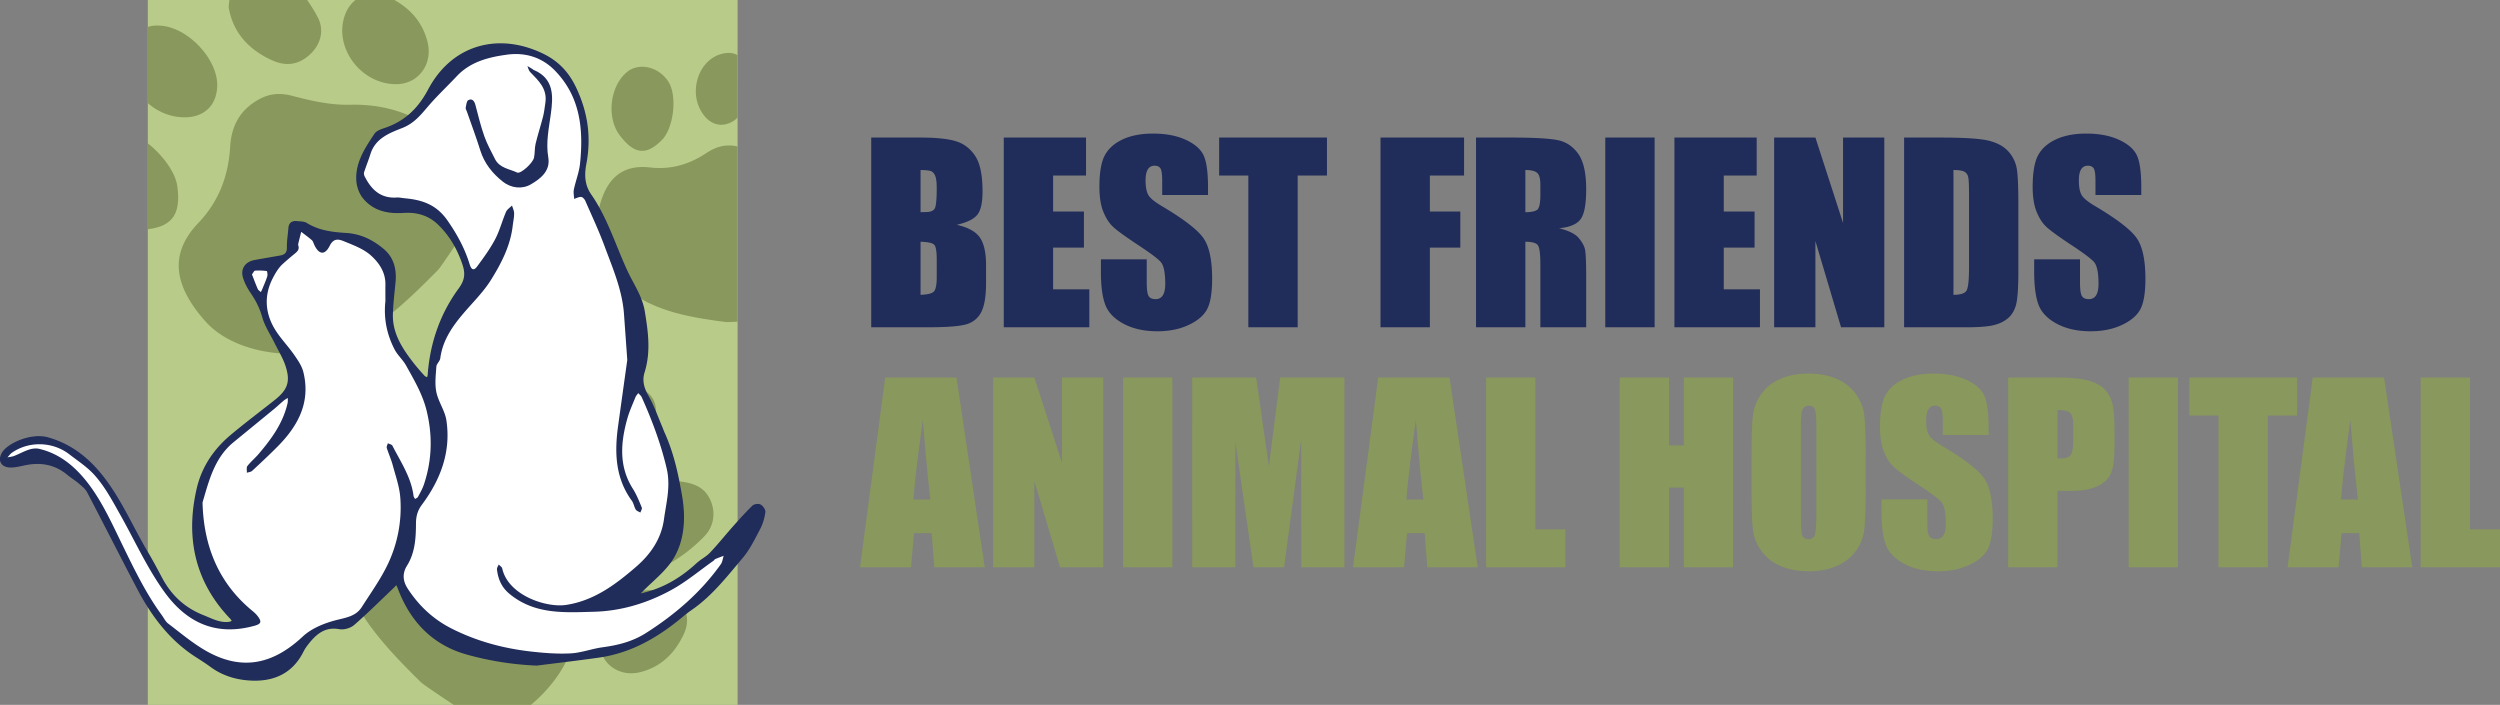 <svg xmlns="http://www.w3.org/2000/svg" xmlns:xlink="http://www.w3.org/1999/xlink" id="Layer_1" x="0" y="0" version="1.1" viewBox="0 0 288 81.198" xml:space="preserve"><rect x="0" y="0" width="288" height="81.198" fill="#808080" stroke="none"/><style>.st0{fill:#202c59}.st1{fill:#89985c}</style><g><g><g><path d="M100.365 15.847h5.67c1.791 0 3.148.139 4.07.418.922.278 1.667.843 2.234 1.693.567.85.85 2.22.85 4.108 0 1.277-.2 2.168-.601 2.672-.4.503-1.19.89-2.369 1.16 1.314.297 2.205.79 2.673 1.479.468.688.702 1.745.702 3.167v2.026c0 1.477-.169 2.571-.506 3.282a2.726 2.726 0 01-1.613 1.459c-.738.261-2.25.391-4.536.391h-6.574V15.847zm5.684 3.739v4.86c.243-.009.432-.014.567-.014.558 0 .913-.137 1.066-.412.153-.274.229-1.06.229-2.356 0-.684-.063-1.163-.189-1.438s-.29-.448-.493-.52c-.202-.07-.595-.111-1.18-.12zm0 8.262v6.115c.801-.027 1.312-.153 1.532-.378.221-.225.331-.778.331-1.66v-2.038c0-.936-.099-1.503-.297-1.701s-.72-.311-1.566-.338zM115.634 15.847h9.477v4.374h-3.793v4.144h3.55v4.158h-3.55v4.806h4.171v4.374h-9.855V15.847zM139.164 22.462h-5.278v-1.62c0-.756-.067-1.237-.202-1.444-.135-.207-.36-.31-.675-.31-.342 0-.601.139-.776.419-.175.279-.263.703-.263 1.27 0 .73.098 1.279.296 1.648.188.37.724.815 1.606 1.336 2.53 1.501 4.124 2.734 4.781 3.697.657.963.985 2.515.985 4.657 0 1.557-.182 2.704-.547 3.442-.365.738-1.069 1.357-2.113 1.856-1.044.499-2.259.749-3.645.749-1.521 0-2.819-.288-3.895-.864-1.076-.576-1.78-1.309-2.113-2.2-.333-.891-.499-2.155-.499-3.793v-1.431h5.278v2.659c0 .819.074 1.345.223 1.579s.412.351.79.351c.378 0 .659-.148.844-.445.185-.297.277-.738.277-1.323 0-1.287-.175-2.128-.526-2.524-.36-.396-1.246-1.057-2.659-1.984-1.413-.936-2.349-1.615-2.808-2.038-.459-.423-.839-1.008-1.141-1.755-.301-.747-.452-1.701-.452-2.862 0-1.674.214-2.898.641-3.672.427-.774 1.118-1.379 2.072-1.816.954-.436 2.106-.655 3.456-.655 1.476 0 2.734.238 3.773.715s1.728 1.078 2.065 1.802c.337.724.506 1.955.506 3.692v.864zM152.866 15.847v4.374h-3.375v17.482h-5.683V20.221h-3.361v-4.374h12.419zM159.036 15.847h9.625v4.374h-3.942v4.144h3.51v4.158h-3.51v9.18h-5.683V15.847zM170.038 15.847h4.023c2.682 0 4.498.103 5.447.31.949.207 1.723.736 2.322 1.586.598.85.898 2.207.898 4.07 0 1.701-.212 2.844-.635 3.429-.423.585-1.255.936-2.497 1.053 1.125.279 1.881.652 2.268 1.12.387.468.628.898.722 1.289.094.391.142 1.469.142 3.233v5.764h-5.278V30.44c0-1.17-.092-1.894-.277-2.173s-.668-.418-1.451-.418v9.855h-5.683V15.847zm5.684 3.739v4.86c.639 0 1.087-.088 1.343-.263s.385-.745.385-1.708v-1.201c0-.693-.124-1.147-.371-1.363s-.7-.325-1.357-.325zM190.612 15.847v21.856h-5.683V15.847h5.683zM192.893 15.847h9.477v4.374h-3.793v4.144h3.55v4.158h-3.55v4.806h4.171v4.374h-9.855V15.847zM217.072 15.847v21.856h-4.981l-2.956-9.936v9.936h-4.752V15.847h4.752l3.186 9.841v-9.841h4.751zM219.353 15.847h4.252c2.745 0 4.601.126 5.569.378.967.252 1.703.666 2.207 1.242a3.93 3.93 0 01.945 1.924c.126.706.189 2.095.189 4.165v7.654c0 1.962-.092 3.274-.277 3.935-.184.661-.506 1.179-.965 1.552-.459.373-1.026.634-1.701.783s-1.692.223-3.051.223h-7.168V15.847zm5.684 3.739v14.377c.819 0 1.323-.164 1.512-.493.189-.328.283-1.222.283-2.68V22.3c0-.99-.031-1.624-.094-1.903s-.207-.484-.432-.614c-.225-.131-.648-.197-1.269-.197zM246.677 22.462h-5.278v-1.62c0-.756-.068-1.237-.202-1.444-.135-.207-.36-.31-.675-.31-.342 0-.601.139-.776.419-.175.279-.263.703-.263 1.27 0 .73.099 1.279.296 1.648.188.37.723.815 1.606 1.336 2.53 1.501 4.123 2.734 4.78 3.697.657.963.985 2.515.985 4.657 0 1.557-.182 2.704-.547 3.442-.364.738-1.069 1.357-2.113 1.856-1.044.499-2.259.749-3.645.749-1.521 0-2.819-.288-3.895-.864-1.076-.576-1.78-1.309-2.113-2.2s-.499-2.155-.499-3.793v-1.431h5.278v2.659c0 .819.074 1.345.223 1.579s.412.351.79.351c.378 0 .659-.148.844-.445.184-.297.277-.738.277-1.323 0-1.287-.176-2.128-.527-2.524-.36-.396-1.246-1.057-2.659-1.984-1.413-.936-2.349-1.615-2.808-2.038-.459-.423-.839-1.008-1.141-1.755-.301-.747-.452-1.701-.452-2.862 0-1.674.214-2.898.641-3.672s1.118-1.379 2.072-1.816c.954-.436 2.106-.655 3.456-.655 1.476 0 2.734.238 3.773.715 1.039.477 1.728 1.078 2.065 1.802.337.724.506 1.955.506 3.692v.864z" class="st0"/></g><g><path d="M110.19 43.495l3.25 21.856h-5.808l-.305-3.928h-2.033l-.342 3.928h-5.876l2.899-21.856h8.215zm-3.012 14.053c-.287-2.476-.577-5.536-.866-9.18-.579 4.185-.943 7.245-1.091 9.18h1.957zM127.095 43.495v21.856h-4.981l-2.956-9.936v9.936h-4.752V43.495h4.752l3.186 9.841v-9.841h4.751zM135.06 43.495v21.856h-5.683V43.495h5.683zM154.878 43.495v21.856h-4.968l-.007-14.755-1.978 14.755h-3.523l-2.086-14.418-.007 14.418h-4.968V43.495h7.354c.218 1.314.443 2.863.674 4.646l.807 5.56 1.306-10.206h7.396zM166.984 43.495l3.25 21.856h-5.808l-.305-3.928h-2.033l-.342 3.928h-5.876l2.899-21.856h8.215zm-3.012 14.053c-.287-2.476-.577-5.536-.866-9.18-.579 4.185-.943 7.245-1.091 9.18h1.957zM176.883 43.495v17.482h3.456v4.374H171.2V43.495h5.683zM199.657 43.495v21.856h-5.683v-9.18h-1.701v9.18h-5.683V43.495h5.683v7.816h1.701v-7.816h5.683zM214.925 56.293c0 2.196-.052 3.751-.155 4.664a5.227 5.227 0 01-.972 2.504c-.544.756-1.28 1.336-2.207 1.741-.927.405-2.007.607-3.24.607-1.17 0-2.221-.191-3.152-.574-.931-.382-1.681-.956-2.248-1.721a5.17 5.17 0 01-1.012-2.497c-.108-.9-.162-2.475-.162-4.725v-3.739c0-2.196.052-3.751.155-4.664.104-.913.427-1.748.972-2.504s1.28-1.336 2.207-1.741c.927-.405 2.007-.607 3.24-.607 1.17 0 2.221.191 3.152.574s1.681.956 2.248 1.721.904 1.597 1.012 2.497c.108.9.162 2.475.162 4.725v3.739zm-5.683-7.182c0-1.017-.056-1.667-.169-1.951-.113-.283-.344-.425-.695-.425-.297 0-.524.115-.682.344-.158.229-.236.907-.236 2.032v10.206c0 1.269.052 2.052.155 2.349.104.297.344.445.722.445.387 0 .634-.171.742-.513s.162-1.156.162-2.443V49.111zM229.087 50.11h-5.278v-1.62c0-.756-.067-1.237-.202-1.444-.135-.207-.36-.31-.675-.31-.342 0-.601.139-.776.419-.175.279-.263.703-.263 1.27 0 .73.099 1.279.296 1.648.188.37.723.815 1.606 1.336 2.53 1.501 4.123 2.734 4.78 3.697.657.963.985 2.515.985 4.657 0 1.557-.182 2.704-.547 3.442-.365.738-1.069 1.357-2.113 1.856s-2.259.749-3.645.749c-1.521 0-2.819-.288-3.895-.864-1.075-.576-1.78-1.309-2.113-2.2-.333-.891-.499-2.155-.499-3.793v-1.431h5.278v2.659c0 .819.074 1.345.223 1.579s.412.351.79.351c.378 0 .659-.148.844-.445.185-.297.277-.738.277-1.323 0-1.287-.175-2.128-.526-2.524-.36-.396-1.246-1.057-2.659-1.984-1.413-.936-2.349-1.615-2.808-2.038s-.839-1.008-1.141-1.755c-.301-.747-.452-1.701-.452-2.862 0-1.674.214-2.898.641-3.672.427-.774 1.118-1.379 2.072-1.816.954-.436 2.106-.655 3.456-.655 1.476 0 2.734.238 3.773.715 1.039.477 1.728 1.078 2.065 1.802.337.724.506 1.955.506 3.692v.864zM231.341 43.495h5.724c1.548 0 2.738.121 3.571.364.833.243 1.458.594 1.876 1.053.418.459.702 1.015.85 1.667.148.652.223 1.663.223 3.031v1.903c0 1.395-.144 2.412-.432 3.051-.288.639-.817 1.129-1.586 1.471-.77.342-1.775.513-3.017.513h-1.525v8.802h-5.683V43.495zm5.683 3.739v5.562c.162.009.301.014.418.014.522 0 .884-.128 1.087-.385.202-.257.304-.79.304-1.6V49.03c0-.747-.117-1.233-.351-1.458-.234-.225-.72-.338-1.458-.338zM250.902 43.495v21.856h-5.683V43.495h5.683zM264.632 43.495v4.374h-3.375v17.482h-5.683V47.869h-3.361v-4.374h12.419zM274.645 43.495l3.25 21.856h-5.808l-.305-3.928h-2.033l-.342 3.928h-5.876l2.899-21.856h8.215zm-3.011 14.053c-.288-2.476-.577-5.536-.866-9.18-.579 4.185-.943 7.245-1.091 9.18h1.957zM284.544 43.495v17.482H288v4.374h-9.139V43.495h5.683z" class="st1"/></g></g><g><path fill="#b8cb89" d="M17.029 0h67.943v81.198H17.029z"/><g><path d="M54.538 19.705c-3.454-4.971-7.987-7.792-14.258-7.64-2.174.052-4.412-.44-6.535-1.005-1.478-.394-2.667-.312-3.978.422-2.167 1.213-3.12 3.084-3.256 5.455-.192 3.357-1.337 6.316-3.666 8.752-3.388 3.544-2.83 7.219.816 11.327 3.589 4.043 11.641 4.829 16.625 2.282 3.978-2.033 7.097-5.085 10.181-8.204.417-.422 4.191-6.173 4.432-6.578 1.012-1.702.705-3.278-.361-4.811zM20.427 21.456c-.227-1.627-1.683-3.583-3.398-4.948v9.894c2.856-.333 3.834-1.818 3.398-4.946zM26.341.809c.444 2.803 2.192 4.867 4.997 6.133 1.626.734 3.068.539 4.386-.686 1.286-1.195 1.608-2.833.92-4.187-.362-.712-.795-1.4-1.26-2.07h-8.956c-.034.262-.063.531-.087.81zM17.029 11.879c1.155 1.004 2.65 1.65 4.293 1.636 2.183-.019 3.571-1.326 3.698-3.482.178-3.021-3.158-6.715-6.326-7.058-.631-.068-1.182-.031-1.666.126v8.778zM39.754 1.691c-1.38 3.724 1.791 8.023 5.904 8.005 2.535-.011 4.229-2.291 3.594-4.854-.554-2.237-1.93-3.78-3.819-4.842h-4.489a3.914 3.914 0 00-1.19 1.691zM66.8 68.801c-.05-2.092.423-4.244.967-6.286.379-1.422.3-2.566-.406-3.827-1.167-2.085-2.967-3.002-5.247-3.132-3.229-.185-6.076-1.286-8.42-3.527-3.41-3.26-6.945-2.722-10.896.785-3.89 3.453-4.645 11.199-2.195 15.994 1.955 3.827 4.892 6.827 7.892 9.794.231.228 2.117 1.499 3.774 2.596h8.902c3.704-3.14 5.756-7.131 5.629-12.397zM57.766 49.702c2.604-.364 6.098-3.995 6.362-6.613.285-2.825-1.797-5.364-4.298-5.241-3.501.173-6.904 3.766-6.893 7.279.011 3.754 1.384 5.056 4.829 4.575zM81.763 57.457c-.787-1.589-2.268-1.907-4.134-2.065-2.696.427-4.682 2.108-5.9 4.807-.706 1.564-.519 2.951.659 4.219 1.15 1.237 2.725 1.547 4.028.885a17.954 17.954 0 004.759-3.556c1.051-1.101 1.358-2.735.588-4.29zM73.713 44.672c-3.636-1.742-8.345 1.556-8.308 5.892.018 2.1 1.275 3.435 3.35 3.557 2.906.171 6.459-3.038 6.79-6.085.171-1.574-.321-2.64-1.832-3.364zM69.079 73.975c.011 2.439 2.204 4.068 4.669 3.457 2.431-.602 4.013-2.21 5.034-4.402.921-1.975.04-3.978-2.002-4.735-3.582-1.328-7.718 1.723-7.701 5.68zM84.972 16.874c-1.277-.304-2.466-.004-3.608.762-1.966 1.317-4.113 1.931-6.47 1.658-3.428-.397-5.254 1.477-6.012 5.268-.746 3.732 2.232 8.585 5.779 10.302 2.83 1.37 5.868 1.825 8.929 2.232.128.017.677-.002 1.383-.038V16.874zM72.214 8.31c-1.967 1.646-2.366 5.245-.81 7.29 1.664 2.186 3.04 2.339 4.838.538 1.359-1.362 1.795-5.023.794-6.667-1.081-1.774-3.417-2.337-4.822-1.161zM83.328 6.164c-2.891.588-4.183 4.592-2.247 7.105.938 1.217 2.261 1.442 3.525.597.133-.089.246-.213.366-.325V6.36c-.443-.259-.973-.332-1.644-.196z" class="st1"/></g><g><path fill="#fff" d="M87.548 58.276c-.172-.099-.604-.045-.745.092-.768.748-1.478 1.537-2.26 2.417-.342.385-.682.784-1.011 1.17-.521.611-1.059 1.244-1.621 1.836-.249.262-.553.473-.848.676-.24.166-.488.337-.701.534-1.978 1.829-4.07 2.973-6.395 3.499-.101.023-.205.033-.304.043-.046.005-.091.009-.136.015l-.302.038.238-.19a2.88 2.88 0 01.11-.083c.077-.057.149-.11.21-.174.391-.407.815-.803 1.225-1.186.926-.865 1.884-1.759 2.502-2.821 1.078-1.854 1.379-4.216.895-7.022-.409-2.372-.937-4.892-2.016-7.254a5.165 5.165 0 01-.141-.352 7.018 7.018 0 00-.112-.285c-.153-.355-.3-.721-.442-1.074-.336-.835-.683-1.697-1.133-2.48-.604-1.05-.748-1.922-.466-2.829.711-2.286.427-4.517.015-6.988-.199-1.194-.759-2.242-1.3-3.257-.215-.404-.438-.821-.636-1.244-.452-.963-.86-1.965-1.256-2.934-.82-2.01-1.668-4.089-2.94-5.919-.701-1.008-.885-2.134-.596-3.649.576-3.023.188-5.886-1.187-8.752-.862-1.798-2.079-3.016-3.829-3.835-5.213-2.438-10.271-.824-12.887 4.11-1.234 2.327-2.845 3.76-5.072 4.51-.42.142-.926.312-1.128.616l-.065.098c-1.034 1.563-2.103 3.18-1.994 5.161.038.7.324 1.47.728 1.961 1.025 1.248 2.466 1.764 4.536 1.625 1.639-.11 3.006.349 4.066 1.363 1.196 1.145 2.088 2.531 2.727 4.236.432 1.154.664 2.071-.288 3.369-2.084 2.839-3.276 6.157-3.544 9.864a1.163 1.163 0 01-.07.289c-.013.04-.027.08-.038.12l-.032.11-.095-.051c-.041-.022-.085-.041-.128-.061a.85.85 0 01-.297-.183 24.064 24.064 0 01-1.226-1.424c-1.287-1.653-2.537-3.464-2.468-5.814.027-.909.121-1.83.213-2.721.032-.313.064-.626.094-.939.153-1.625-.278-2.838-1.316-3.708-1.326-1.111-2.699-1.697-4.198-1.79-1.536-.096-3.157-.265-4.611-1.168-.231-.144-.56-.164-.878-.185a8.323 8.323 0 01-.238-.017c-.237-.021-.421.022-.545.127-.124.105-.195.278-.213.513-.019.258-.048.519-.076.771-.052.471-.106.958-.095 1.432.015.662-.271 1.009-.929 1.123l-.588.102c-.772.134-1.57.272-2.354.416-.495.091-.884.332-1.094.677-.195.321-.23.715-.101 1.139.169.555.456 1.131.854 1.713.658.963 1.091 1.866 1.365 2.842.195.696.559 1.362.911 2.006.158.289.321.587.468.885.134.273.281.548.423.814.321.602.653 1.225.869 1.878.612 1.846.286 2.89-1.291 4.139-.562.445-1.128.885-1.693 1.325-1.123.873-2.285 1.777-3.391 2.706-2.008 1.686-3.3 3.727-3.842 6.065-1.347 5.817-.061 10.815 3.823 14.857.07.073.123.159.173.243.022.036.044.073.068.108l.061.09-.102.038c-.044.016-.088.036-.133.055-.103.045-.21.092-.325.106-.912.109-1.67-.215-2.473-.558-.176-.075-.354-.151-.534-.222-2.158-.854-3.751-2.292-4.869-4.396l-.112-.21c-.476-.896-.968-1.823-1.495-2.707-.599-1.006-1.157-2.057-1.697-3.074-1.099-2.072-2.236-4.214-3.776-6.067-1.715-2.063-3.657-3.38-5.939-4.026-1.306-.37-4.162.221-5.082 1.618-.259.393-.321.783-.17 1.069.15.284.491.445.958.452.437.006.892-.092 1.331-.188.109-.024.219-.048.327-.07.506-.103.99-.155 1.454-.155 1.322 0 2.481.421 3.515 1.27.202.166.419.322.629.472.245.176.499.358.733.559l.118.101c.334.284.679.578.876.952a783.323 783.323 0 012.825 5.457c.947 1.841 1.926 3.745 2.904 5.608 1.69 3.219 3.535 5.512 5.805 7.217.424.318.879.611 1.32.894.427.275.868.558 1.283.866 1.314.977 2.907 1.503 4.735 1.565 2.682.092 4.611-.992 5.735-3.219a5.07 5.07 0 01.511-.807c1.047-1.362 2.096-2.207 3.81-1.899.486.087 1.195-.116 1.582-.452 1.156-1.006 2.28-2.09 3.368-3.138.392-.378.784-.756 1.178-1.131.089-.085.176-.178.259-.268.04-.043.079-.086.12-.128l.089-.094.052.119.074.167c.053.119.109.241.156.366 1.504 3.989 4.065 6.438 7.828 7.486a35.221 35.221 0 008.011 1.265c.719-.093 1.454-.184 2.188-.275 1.607-.199 3.268-.406 4.898-.636 3.277-.463 6.293-1.912 9.49-4.561.34-.282.737-.606 1.155-.893 2.051-1.408 3.652-3.328 5.2-5.184.226-.271.452-.543.68-.812.704-.834 1.23-1.848 1.739-2.83.088-.17.176-.34.265-.508.265-.503.451-1.116.553-1.823.027-.206-.239-.579-.459-.705z"/><path d="M87.633 58.127c-.239-.136-.754-.072-.95.118-.772.752-1.484 1.544-2.269 2.426-.343.386-.684.786-1.013 1.173-.519.61-1.056 1.24-1.615 1.83-.237.249-.534.455-.821.653a6.427 6.427 0 00-.72.549c-1.956 1.808-4.022 2.939-6.317 3.458a1.531 1.531 0 01-.118.021c.032-.027.064-.055.093-.086.387-.403.81-.798 1.219-1.179.936-.873 1.903-1.776 2.533-2.86 1.099-1.89 1.407-4.291.916-7.137-.411-2.383-.942-4.917-2.029-7.296-.05-.11-.094-.227-.137-.34-.037-.098-.074-.196-.115-.293-.152-.353-.299-.718-.441-1.07-.338-.84-.687-1.709-1.144-2.501-.578-1.005-.718-1.835-.451-2.692.722-2.322.436-4.574.02-7.067-.204-1.221-.77-2.283-1.318-3.309-.214-.402-.436-.817-.632-1.236-.45-.959-.858-1.959-1.252-2.926-.824-2.019-1.676-4.107-2.958-5.952-.673-.967-.848-2.053-.569-3.519.583-3.061.19-5.958-1.201-8.858-.88-1.835-2.123-3.08-3.911-3.916-2.57-1.202-5.164-1.449-7.503-.716-2.362.741-4.301 2.436-5.608 4.901-1.212 2.286-2.793 3.693-4.989 4.432-.431.145-.968.326-1.202.68l-.065.098c-1.049 1.587-2.134 3.227-2.022 5.265.04.734.341 1.543.766 2.061 1.063 1.295 2.55 1.831 4.68 1.688 1.587-.107 2.912.336 3.936 1.316 1.177 1.127 2.055 2.491 2.685 4.172.426 1.138.638 1.977-.266 3.207-2.103 2.865-3.307 6.214-3.577 9.953a1.04 1.04 0 01-.062.247l-.01.03-.048-.021c-.094-.042-.184-.081-.239-.142a24.395 24.395 0 01-1.218-1.414c-1.267-1.629-2.499-3.41-2.432-5.703.027-.903.121-1.821.212-2.708.032-.314.064-.627.094-.94.158-1.685-.292-2.946-1.377-3.856-1.355-1.135-2.76-1.734-4.297-1.83-1.514-.095-3.112-.261-4.531-1.142-.268-.166-.618-.188-.957-.21a8.294 8.294 0 01-.234-.017c-.285-.026-.511.031-.672.167-.16.136-.252.348-.273.631-.019.255-.048.514-.075.765-.053.476-.108.969-.097 1.455.013.583-.207.849-.787.95l-.588.102c-.772.134-1.571.272-2.355.416-.544.1-.974.369-1.21.756-.221.364-.262.806-.119 1.278.174.571.469 1.163.876 1.759.647.947 1.073 1.834 1.341 2.792.2.715.569 1.39.926 2.042.157.287.319.584.464.879.135.276.283.552.425.819.318.596.646 1.212.858 1.851.591 1.783.291 2.743-1.234 3.951-.561.445-1.127.884-1.692 1.324-1.124.874-2.287 1.778-3.397 2.71-2.037 1.711-3.349 3.783-3.899 6.158-1.361 5.877-.06 10.928 3.867 15.014.057.06.103.134.15.213l.016.026-.045.02c-.096.042-.186.082-.276.093-.866.102-1.605-.212-2.385-.545a21.646 21.646 0 00-.538-.224c-2.119-.838-3.683-2.25-4.781-4.317l-.112-.21c-.477-.898-.97-1.827-1.499-2.715-.597-1.002-1.154-2.052-1.693-3.067-1.103-2.079-2.244-4.229-3.795-6.096-1.738-2.091-3.708-3.426-6.024-4.082-1.935-.547-4.575.63-5.272 1.688-.295.447-.359.901-.178 1.243.181.342.574.535 1.107.543.462.006.922-.094 1.37-.191l.325-.069c1.893-.386 3.471-.033 4.826 1.08.206.169.425.327.637.479.242.174.493.354.721.55l.119.102c.322.274.654.556.835.901.951 1.813 1.903 3.665 2.825 5.456.947 1.841 1.926 3.745 2.905 5.609 1.702 3.243 3.562 5.554 5.853 7.274.429.322.887.617 1.33.902.424.273.863.555 1.273.86 1.343.998 2.968 1.536 4.832 1.599.107.004.212.005.317.005 2.59 0 4.466-1.115 5.577-3.319.134-.266.3-.528.494-.78 1.009-1.312 2.014-2.126 3.644-1.835.538.097 1.297-.119 1.724-.491 1.16-1.009 2.285-2.095 3.374-3.144.392-.378.784-.755 1.178-1.13.093-.089.181-.183.266-.275l.03-.032.023.05c.052.116.107.236.152.356 1.504 3.987 4.176 6.541 7.942 7.591a35.395 35.395 0 008.064 1.271c.734-.094 1.468-.185 2.202-.276 1.607-.2 3.27-.406 4.901-.636 3.31-.467 6.353-1.928 9.576-4.599.337-.279.731-.6 1.143-.884 2.07-1.421 3.679-3.35 5.234-5.215.226-.271.452-.542.679-.811.716-.848 1.247-1.872 1.76-2.861l.264-.507c.274-.52.466-1.152.571-1.878.045-.287-.258-.724-.536-.883zm-.447 3.188c-.509.981-1.036 1.996-1.739 2.83l-.68.812c-1.548 1.856-3.149 3.775-5.2 5.184-.418.287-.816.611-1.155.893-3.197 2.649-6.213 4.098-9.49 4.561-1.63.23-3.291.436-4.898.636-.734.091-1.468.182-2.188.275a35.23 35.23 0 01-8.011-1.265c-3.763-1.049-6.324-3.497-7.828-7.486a6.003 6.003 0 00-.156-.366l-.074-.167-.052-.119-.089.094-.12.128c-.083.09-.17.183-.259.268-.394.375-.786.753-1.178 1.131-1.087 1.048-2.212 2.132-3.368 3.138-.386.336-1.095.539-1.582.452-1.714-.307-2.763.537-3.81 1.899-.2.26-.372.531-.511.807-1.124 2.227-3.053 3.311-5.735 3.219-1.828-.062-3.421-.589-4.735-1.565a22.894 22.894 0 00-1.283-.866c-.44-.283-.896-.576-1.32-.894-2.27-1.705-4.115-3.998-5.805-7.217a709.857 709.857 0 01-2.904-5.608 783.323 783.323 0 00-2.825-5.457c-.196-.374-.542-.668-.876-.952l-.118-.101a10.436 10.436 0 00-.733-.559c-.21-.151-.427-.307-.629-.472-1.034-.85-2.193-1.27-3.515-1.27-.464 0-.948.052-1.454.155-.109.022-.218.046-.327.07-.439.096-.894.194-1.331.188-.468-.007-.808-.168-.958-.452-.151-.286-.089-.675.17-1.069.92-1.397 3.775-1.988 5.082-1.618 2.282.646 4.224 1.963 5.939 4.026 1.54 1.853 2.676 3.995 3.776 6.067.54 1.017 1.097 2.068 1.697 3.074.527.884 1.019 1.811 1.495 2.707l.112.21c1.118 2.105 2.711 3.543 4.869 4.396.18.071.358.147.534.222.803.342 1.561.667 2.473.558.115-.014.222-.061.325-.106.044-.019.088-.039.133-.055l.102-.038-.061-.09c-.024-.035-.046-.072-.068-.108-.051-.083-.103-.169-.173-.243-3.884-4.041-5.17-9.04-3.823-14.857.541-2.338 1.834-4.379 3.842-6.065 1.107-.93 2.268-1.833 3.391-2.706.566-.44 1.132-.88 1.693-1.325 1.577-1.249 1.902-2.294 1.291-4.139-.216-.653-.548-1.276-.869-1.878a29.719 29.719 0 01-.423-.814c-.147-.298-.31-.597-.468-.885-.352-.644-.716-1.31-.911-2.006-.274-.977-.707-1.88-1.365-2.842-.398-.582-.685-1.158-.854-1.713-.129-.424-.094-.818.101-1.139.21-.345.599-.586 1.094-.677.783-.144 1.582-.282 2.354-.416l.588-.102c.658-.114.944-.461.929-1.123-.011-.475.043-.961.095-1.432.028-.253.057-.514.076-.771.017-.235.089-.408.213-.513.125-.106.308-.149.545-.127.078.007.158.012.238.017.318.02.646.041.878.185 1.454.903 3.075 1.072 4.611 1.168 1.499.094 2.872.679 4.198 1.79 1.038.87 1.469 2.083 1.316 3.708-.029.313-.062.626-.094.939-.092.891-.186 1.812-.213 2.721-.069 2.35 1.181 4.161 2.468 5.814.376.483.778.931 1.226 1.424.08.088.19.136.297.183.044.019.088.038.128.061l.095.051.029-.104c.011-.04.024-.08.038-.12.031-.092.063-.188.07-.289.268-3.707 1.46-7.025 3.544-9.864.952-1.298.72-2.215.288-3.369-.639-1.706-1.531-3.091-2.727-4.236-1.06-1.015-2.427-1.473-4.066-1.363-2.069.139-3.511-.377-4.536-1.625-.404-.492-.689-1.261-.728-1.961-.109-1.981.96-3.597 1.994-5.161l.065-.098c.201-.305.707-.475 1.128-.616 2.227-.75 3.838-2.183 5.072-4.51 2.616-4.934 7.674-6.548 12.887-4.11 1.751.819 2.967 2.037 3.829 3.835 1.374 2.866 1.763 5.729 1.187 8.752-.288 1.515-.105 2.64.596 3.649 1.272 1.83 2.12 3.909 2.94 5.919.395.969.804 1.971 1.256 2.934.198.422.421.84.636 1.244.541 1.014 1.101 2.063 1.3 3.257.412 2.471.696 4.702-.015 6.988-.282.907-.138 1.779.466 2.829.45.783.798 1.645 1.133 2.48.142.354.289.719.442 1.074.04.094.076.189.112.285.044.116.089.236.141.352 1.079 2.361 1.607 4.882 2.016 7.254.484 2.805.183 5.168-.895 7.022-.617 1.062-1.575 1.956-2.502 2.821-.41.383-.835.779-1.225 1.186a1.674 1.674 0 01-.21.174 4.52 4.52 0 00-.11.083l-.238.19.302-.038c.045-.006.091-.01.136-.015.1-.01.203-.02.304-.043 2.325-.526 4.417-1.67 6.395-3.499.213-.197.461-.368.701-.534.294-.203.599-.414.848-.676a45.39 45.39 0 001.621-1.836c.329-.386.669-.786 1.011-1.17.782-.879 1.492-1.669 2.26-2.417.141-.137.573-.191.745-.092.22.126.485.498.455.707-.102.707-.288 1.32-.553 1.823l-.258.5z" class="st0"/></g><g id="iKSQtr.tif_00000135692286939126146340000002715110368519485867_"><g><path d="M61.832 76.59a35.103 35.103 0 01-8.03-1.268c-3.958-1.103-6.46-3.761-7.885-7.538-.068-.18-.152-.353-.229-.529-.127.133-.249.272-.382.399-1.507 1.434-2.981 2.907-4.549 4.272-.399.348-1.137.564-1.653.472-1.76-.315-2.789.647-3.727 1.867-.19.247-.362.515-.502.793-1.209 2.396-3.252 3.353-5.814 3.266-1.724-.059-3.356-.521-4.783-1.582-.84-.624-1.766-1.133-2.603-1.761-2.553-1.917-4.363-4.454-5.829-7.246-1.931-3.677-3.801-7.387-5.73-11.065-.212-.403-.616-.72-.974-1.028-.43-.37-.921-.669-1.36-1.03-1.452-1.193-3.098-1.465-4.897-1.098-.555.113-1.119.268-1.677.259-1.055-.016-1.428-.788-.859-1.653.675-1.024 3.281-2.19 5.177-1.653 2.454.695 4.37 2.114 5.982 4.054 2.302 2.77 3.66 6.098 5.48 9.152.569.954 1.087 1.94 1.609 2.921 1.084 2.039 2.637 3.492 4.825 4.357.98.388 1.874.904 2.965.775.15-.018.292-.103.438-.157-.077-.114-.139-.242-.232-.339-4.088-4.254-5.147-9.311-3.845-14.935.569-2.458 1.946-4.495 3.87-6.111 1.656-1.391 3.391-2.689 5.087-4.032 1.516-1.201 1.875-2.196 1.262-4.045-.309-.934-.85-1.79-1.288-2.681-.474-.965-1.099-1.888-1.384-2.906-.293-1.046-.754-1.941-1.353-2.817-.362-.53-.679-1.124-.865-1.736-.296-.971.251-1.739 1.262-1.925.98-.18 1.962-.347 2.943-.518.582-.101.873-.377.858-1.036-.017-.736.118-1.474.172-2.212.04-.542.348-.765.851-.72.391.035.843.021 1.154.214 1.411.876 2.975 1.055 4.571 1.155 1.627.102 3.02.781 4.247 1.81 1.177.987 1.485 2.308 1.347 3.782-.114 1.217-.27 2.434-.306 3.654-.067 2.281 1.126 4.057 2.45 5.758.383.492.802.957 1.222 1.419.098.108.266.153.402.226.036-.131.096-.259.105-.392.263-3.637 1.435-7.013 3.56-9.908.926-1.261.71-2.132.277-3.288-.6-1.604-1.462-3.014-2.706-4.204-1.136-1.087-2.521-1.439-4.001-1.34-1.81.122-3.434-.226-4.608-1.657-.433-.527-.709-1.321-.747-2.011-.113-2.051 1.006-3.696 2.073-5.311.22-.333.749-.508 1.172-.65 2.313-.779 3.876-2.304 5.024-4.469 2.657-5.011 7.831-6.564 12.999-4.148 1.804.844 3.007 2.075 3.87 3.875 1.362 2.839 1.776 5.749 1.194 8.805-.247 1.295-.19 2.473.583 3.584 1.891 2.72 2.815 5.904 4.203 8.865.697 1.486 1.662 2.839 1.943 4.523.392 2.352.711 4.682-.018 7.028-.306.985-.065 1.851.459 2.76.644 1.12 1.065 2.369 1.58 3.563.09.209.158.428.253.635 1.059 2.317 1.594 4.789 2.023 7.275.42 2.436.331 4.953-.905 7.079-.898 1.544-2.466 2.698-3.739 4.023-.096.1-.218.177-.328.265.144-.018.291-.024.433-.056 2.449-.554 4.524-1.785 6.356-3.479.479-.442 1.1-.738 1.545-1.207.915-.965 1.746-2.01 2.63-3.005.734-.826 1.474-1.651 2.264-2.421.171-.167.642-.222.847-.105.248.142.533.547.497.794-.091.633-.265 1.287-.562 1.851-.608 1.154-1.184 2.369-2.014 3.353-1.81 2.146-3.54 4.393-5.897 6.011a16.2 16.2 0 00-1.149.888c-2.799 2.319-5.878 4.064-9.533 4.58-2.362.332-4.733.608-7.101.91zm10.431-35.118l-.379-5.29c-.2-2.779-1.307-5.303-2.254-7.863-.651-1.76-1.45-3.466-2.205-5.186-.083-.189-.301-.432-.471-.444-.264-.019-.54.14-.811.223-.016-.362-.105-.74-.033-1.083.21-1.002.606-1.978.711-2.987.409-3.936.046-7.705-2.908-10.725-1.508-1.542-3.441-2.106-5.521-1.819-2.117.292-4.202.811-5.768 2.477-1.119 1.191-2.319 2.311-3.374 3.555-.833.982-1.605 1.902-2.883 2.405-1.508.593-3.124 1.195-3.693 3.017-.219.703-.502 1.386-.728 2.087-.045.141-.005.343.065.483.76 1.513 1.833 2.554 3.681 2.432.308-.02.622.059.934.087 1.982.18 3.637.713 4.916 2.548 1.115 1.599 2 3.222 2.562 5.055.199.649.482.772.866.25.74-1.005 1.487-2.023 2.068-3.123.527-.997.81-2.121 1.258-3.164.125-.29.455-.492.69-.735.086.305.242.611.242.916 0 .48-.109.959-.165 1.44-.267 2.297-1.314 4.31-2.496 6.21-.862 1.386-2.065 2.561-3.134 3.813-1.31 1.534-2.441 3.149-2.712 5.23-.043.332-.429.627-.451.953-.068.982-.195 2.005.002 2.949.232 1.112.986 2.127 1.153 3.238.549 3.644-.68 6.848-2.826 9.731-.493.662-.673 1.329-.677 2.136-.009 1.686-.101 3.385-1.029 4.87-.581.93-.47 1.809.074 2.647 1.262 1.944 2.902 3.498 4.973 4.56 2.897 1.486 5.994 2.323 9.21 2.69 1.519.173 3.064.294 4.585.215 1.231-.064 2.434-.533 3.667-.7 1.789-.244 3.447-.644 5.035-1.657 3.354-2.14 6.297-4.67 8.606-7.917.189-.266.22-.643.325-.969-.326.126-.655.245-.976.382-.072.031-.112.131-.181.179-1.626 1.146-3.167 2.449-4.902 3.395-2.745 1.496-5.722 2.407-8.886 2.491-3.38.09-6.78.34-9.685-2.025-.958-.779-1.349-1.716-1.486-2.844-.022-.181.127-.382.197-.575.141.151.371.283.409.457.673 3.076 5.035 4.543 7.346 4.201 3.239-.48 5.776-2.4 8.118-4.432 1.574-1.366 2.854-3.14 3.167-5.425.268-1.958.794-3.818.31-5.88-.669-2.849-1.682-5.538-2.868-8.185-.082-.183-.267-.321-.404-.48-.109.158-.253.302-.323.476-.328.82-.703 1.629-.939 2.476-.77 2.764-.994 5.492.65 8.082.423.665.717 1.417 1.021 2.15.061.146-.104.386-.165.582-.181-.114-.43-.186-.53-.35-.191-.311-.235-.719-.447-1.008-1.908-2.611-2.009-5.549-1.592-8.586.38-2.762.767-5.522 1.061-7.636zm-27.865-6.768c0-.657-.005-1.313.001-1.97.013-1.397-.761-2.495-1.683-3.317-.841-.75-2.002-1.175-3.074-1.615-.572-.235-1.188-.426-1.654.504-.569 1.139-1.256 1.029-1.786-.108-.084-.181-.135-.406-.273-.528-.389-.344-.817-.645-1.229-.963-.117.465-.235.93-.347 1.395a.34.34 0 00.012.17c.134.45-.061.668-.425.964-.472.384-.944.785-1.393 1.196-.47.43-.819 1.028-1.118 1.606-.98 1.891-.914 3.836.098 5.653.632 1.134 1.59 2.082 2.339 3.157.432.62.898 1.288 1.077 2.002.86 3.447-.574 6.164-2.912 8.535-.966.979-1.973 1.918-2.982 2.854-.146.136-.405.15-.612.221.016-.264-.068-.605.065-.777.382-.493.876-.896 1.282-1.372 1.49-1.745 2.832-3.581 3.348-5.883.042-.188.017-.39.023-.586-.158.101-.329.187-.471.307-.37.311-.719.647-1.092.954-1.561 1.285-3.13 2.562-4.693 3.845-2.188 1.796-2.818 4.399-3.567 6.939.129 5.002 1.824 9.277 5.774 12.511.218.179.429.38.597.605.465.624.378.87-.351 1.075-4.221 1.182-7.672-.116-10.38-3.843-2.008-2.763-3.436-5.949-5.125-8.945-.864-1.532-1.672-3.073-2.848-4.436-.884-1.024-1.962-1.701-2.985-2.498-1.908-1.488-4.666-1.582-6.648-.196-.196.137-.338.349-.506.527.262-.053.538-.071.782-.167.577-.228 1.124-.538 1.711-.728.359-.116.792-.169 1.153-.086 2.646.613 4.54 2.412 6.013 4.481 1.44 2.022 2.485 4.341 3.582 6.59 1.362 2.792 2.706 5.584 4.547 8.101.234.32.411.716.714.947 1.399 1.065 2.758 2.216 4.27 3.095 4.292 2.494 7.907 1.535 11.243-1.59 1.057-.99 2.632-1.599 4.075-1.947 1.111-.268 2.104-.468 2.732-1.456 1.052-1.653 2.215-3.262 3.04-5.026a15.176 15.176 0 001.394-7.559c-.094-1.284-.55-2.546-.888-3.805-.177-.658-.473-1.283-.672-1.936-.047-.153.079-.359.126-.541.18.094.451.141.526.288.953 1.868 2.162 3.631 2.434 5.789.015.12.113.23.173.345.114-.076.277-.127.334-.234.251-.476.526-.951.695-1.458.92-2.768 1.003-5.545.321-8.407-.462-1.938-1.445-3.583-2.38-5.27-.366-.661-.979-1.186-1.326-1.854-.903-1.735-1.273-3.596-1.061-5.555zm-15.373-3.091c.234.595.436 1.149.673 1.687.062.141.235.234.358.349.073-.161.151-.319.216-.482.18-.448.382-.889.52-1.35.055-.183-.013-.583-.065-.59a6.351 6.351 0 00-1.343-.048c-.116.009-.214.251-.359.434z" class="st0"/><path d="M62.828 11.831c.236-1.615-.799-2.555-1.764-3.543-.162-.166-.206-.449-.305-.677.189.111.379.22.567.333.048.029.085.081.135.102 2.393 1.006 2.273 3.033 1.997 5.07-.225 1.663-.591 3.299-.297 5.002.273 1.585-.902 2.469-1.984 3.107-1.023.603-2.306.466-3.3-.336-1.163-.939-2.084-2.077-2.545-3.559-.473-1.519-1.036-3.01-1.559-4.514-.047-.134-.151-.281-.126-.401.064-.311.101-.778.302-.881.449-.229.697.102.819.56.32 1.209.612 2.432 1.028 3.609.32.905.798 1.755 1.228 2.618.52 1.044 1.656 1.132 2.557 1.558.396.187 1.801-1.089 1.937-1.715.114-.524.06-1.085.184-1.605.255-1.063.598-2.105.868-3.165.129-.51.174-1.041.258-1.563z" class="st0"/></g></g></g></g></svg>